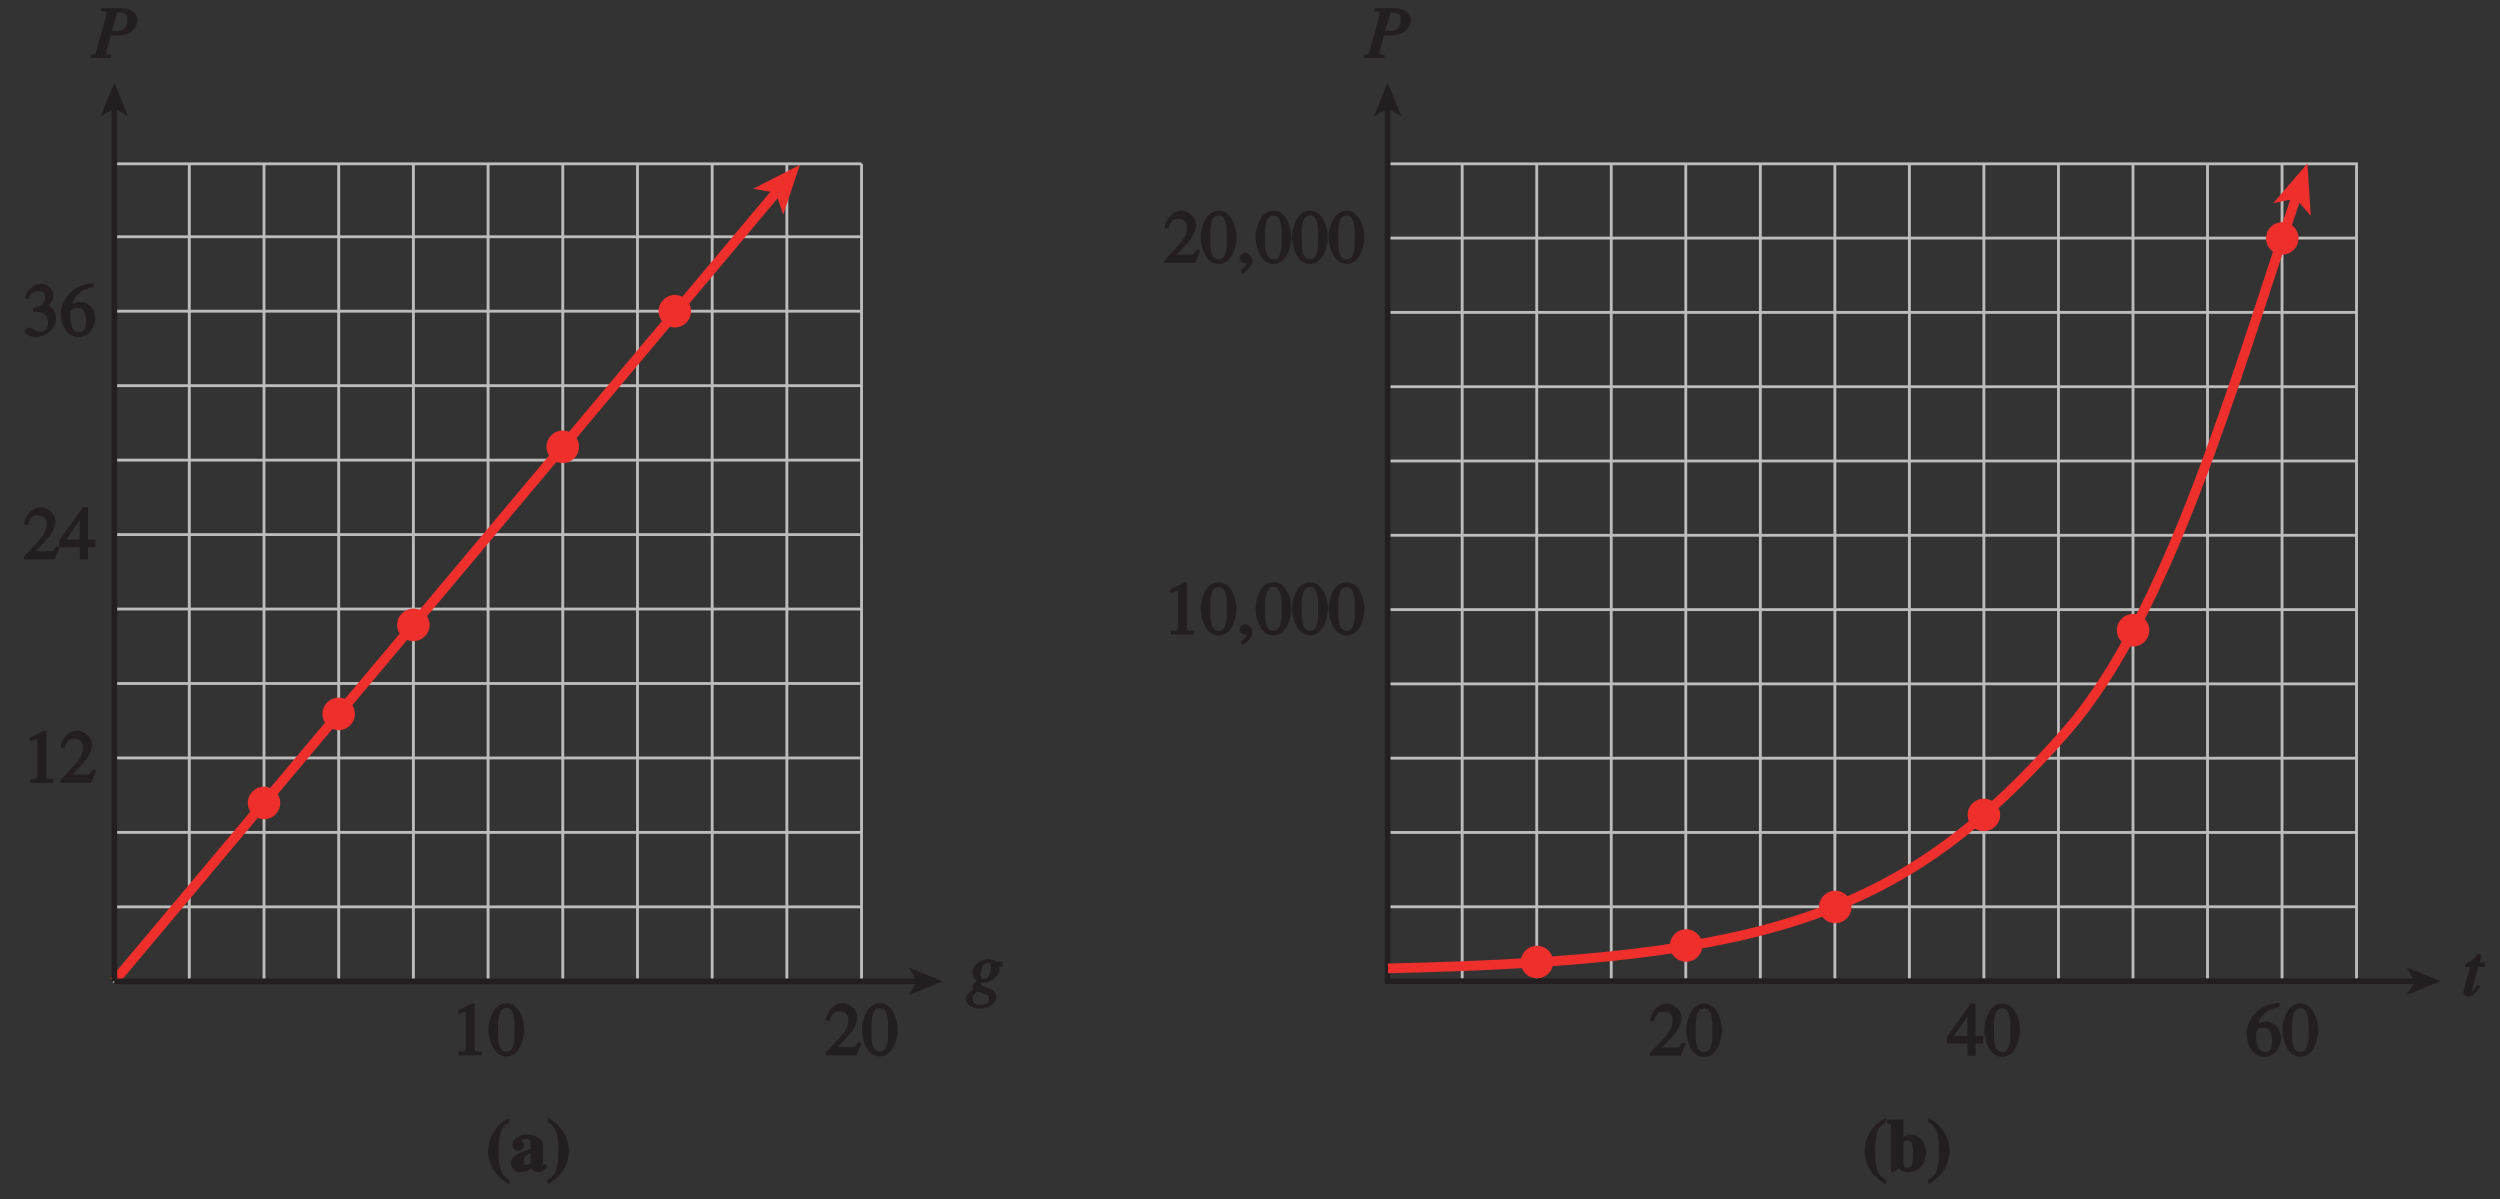 <?xml version="1.0" encoding="UTF-8"?>
<svg xmlns="http://www.w3.org/2000/svg" xmlns:xlink="http://www.w3.org/1999/xlink" width="307.786pt" height="147.628pt" viewBox="0 0 307.786 147.628" version="1.1">
<rect x="0" y="0" width="307.786" height="147.628" fill="#333333" stroke="none"/>
<defs>
<g>
<symbol overflow="visible" id="glyph0-0">
<path style="stroke:none;" d=""/>
</symbol>
<symbol overflow="visible" id="glyph0-1">
<path style="stroke:none;" d="M 2.75 -6.516 C 2.266 -6.297 0.266 -5.047 0.266 -2.406 C 0.266 -1.672 0.562 0.344 2.891 1.609 L 2.891 1.047 C 1.969 0.5 1.562 -0.047 1.562 -2.5 C 1.562 -5.234 2.094 -5.531 2.891 -6.062 L 2.891 -6.578 Z M 2.75 -6.516 "/>
</symbol>
<symbol overflow="visible" id="glyph0-2">
<path style="stroke:none;" d="M 0.156 -5.875 C 0.484 -5.812 0.5 -5.906 0.5 -5.484 L 0.5 0.109 L 0.797 0.109 L 1.453 -0.344 C 1.781 -0.016 2.312 0.125 2.594 0.125 C 4.078 0.125 4.828 -1.156 4.828 -2.297 C 4.828 -3.484 4.031 -4.531 3 -4.531 C 2.375 -4.531 1.953 -4.156 1.797 -3.984 L 2.031 -3.891 L 2.031 -6.359 L 0.016 -6.359 L 0.016 -5.891 Z M 2.031 -3.375 C 2.109 -3.578 2.109 -3.766 2.531 -3.766 C 3.312 -3.766 3.219 -2.703 3.219 -2.172 C 3.219 -0.75 3.047 -0.438 2.516 -0.438 C 2.016 -0.438 2.031 -0.75 2.031 -1.016 Z M 2.031 -3.375 "/>
</symbol>
<symbol overflow="visible" id="glyph0-3">
<path style="stroke:none;" d="M 0.25 1.516 C 0.734 1.281 2.719 0.031 2.719 -2.594 C 2.719 -3.328 2.422 -5.359 0.094 -6.609 L 0.094 -6.062 C 1.016 -5.5 1.422 -4.953 1.422 -2.516 C 1.422 0.234 0.891 0.531 0.094 1.062 L 0.094 1.578 Z M 0.25 1.516 "/>
</symbol>
<symbol overflow="visible" id="glyph0-4">
<path style="stroke:none;" d="M 4.156 -0.812 L 4.062 -0.719 C 4.047 -0.688 4.109 -0.719 4.078 -0.719 C 3.875 -0.719 4.016 -0.75 4.016 -0.812 L 4.016 -3.156 C 4.016 -4 3.078 -4.531 2.078 -4.531 C 0.969 -4.531 0.25 -3.844 0.25 -3.281 C 0.25 -2.656 0.875 -2.531 0.984 -2.531 C 1.453 -2.531 1.734 -3 1.734 -3.172 C 1.734 -3.516 1.453 -3.594 1.453 -3.781 C 1.453 -3.922 1.531 -3.969 1.859 -3.969 C 2.516 -3.969 2.5 -3.766 2.5 -3.312 L 2.5 -2.75 C 1.375 -2.406 0.078 -1.906 0.078 -0.969 C 0.078 -0.281 0.781 0.125 1.219 0.125 C 1.438 0.125 2.156 0.047 2.562 -0.375 C 2.562 -0.391 2.766 0.125 3.406 0.125 C 3.812 0.125 4.234 -0.125 4.562 -0.516 L 4.266 -0.922 Z M 2.531 -1.141 C 2.406 -0.984 2.297 -0.781 2 -0.781 C 1.672 -0.781 1.672 -0.969 1.672 -1.25 C 1.672 -2.031 2.438 -2.156 2.5 -2.172 L 2.5 -1.078 Z M 2.531 -1.141 "/>
</symbol>
<symbol overflow="visible" id="glyph1-0">
<path style="stroke:none;" d=""/>
</symbol>
<symbol overflow="visible" id="glyph1-1">
<path style="stroke:none;" d="M 1.312 -5.734 C 1.688 -5.688 1.766 -5.797 1.766 -5.469 C 1.766 -5.344 1.688 -5.016 1.625 -4.812 L 0.562 -0.984 C 0.391 -0.406 0.453 -0.484 -0.188 -0.391 L -0.188 0 L 2.375 0 L 2.375 -0.391 C 1.734 -0.484 1.766 -0.359 1.766 -0.672 C 1.766 -0.812 1.766 -0.812 1.875 -1.219 L 2.297 -2.781 C 2.375 -2.766 2.5 -2.75 3.125 -2.75 C 4.938 -2.75 5.609 -3.984 5.609 -4.641 C 5.609 -6 3.938 -6.141 3.547 -6.141 L 1.141 -6.141 L 1.141 -5.75 Z M 3.062 -5.484 C 3.109 -5.594 2.984 -5.609 3.266 -5.609 C 4.25 -5.609 4.344 -5.359 4.344 -4.703 C 4.344 -3.219 3.328 -3.344 2.656 -3.344 C 2.547 -3.344 2.438 -3.359 2.469 -3.359 Z M 3.062 -5.484 "/>
</symbol>
<symbol overflow="visible" id="glyph1-2">
<path style="stroke:none;" d="M 2.656 -4.125 L 2.156 -4.125 L 2.359 -4.906 C 2.391 -4.984 2.203 -5.203 2.141 -5.188 C 2.047 -5.203 1.891 -5.078 1.859 -5.047 C 1.609 -4.719 1.172 -4.312 0.875 -4.172 C 0.719 -4.094 0.469 -4.016 0.406 -3.938 C 0.391 -3.891 0.328 -3.75 0.359 -3.562 L 0.969 -3.562 L 0.359 -1.266 C 0.328 -1.109 0.156 -0.531 0.156 -0.391 C 0.156 -0.125 0.578 0.094 0.766 0.094 C 1.234 0.094 1.703 -0.328 2.266 -1.172 L 1.875 -1.375 C 1.578 -1 1.391 -0.609 1.203 -0.609 C 1.109 -0.609 1.234 -0.547 1.234 -0.625 C 1.234 -0.656 1.234 -0.672 1.234 -0.703 L 2 -3.562 L 2.766 -3.562 L 2.859 -4.125 Z M 2.656 -4.125 "/>
</symbol>
<symbol overflow="visible" id="glyph1-3">
<path style="stroke:none;" d="M 4.25 -3.922 L 3.703 -3.922 C 3.641 -3.922 3.672 -3.953 3.516 -4.047 C 3.359 -4.125 3.016 -4.234 2.641 -4.234 C 1.906 -4.234 0.688 -3.578 0.688 -2.578 C 0.688 -1.953 1.25 -1.609 1.281 -1.578 C 1.141 -1.484 0.703 -1.125 0.703 -0.844 C 0.703 -0.672 0.891 -0.469 0.859 -0.5 C 0.25 -0.094 -0.109 0.203 -0.109 0.719 C -0.109 1.219 0.547 1.859 1.531 1.859 C 2.766 1.859 3.641 1.172 3.641 0.406 C 3.641 -0.844 1.719 -0.688 1.719 -1.172 C 1.719 -1.281 1.75 -1.391 1.875 -1.391 C 1.984 -1.391 2.109 -1.359 2.234 -1.359 C 3.031 -1.359 4.047 -2.234 4.047 -2.891 C 4.047 -3.078 4.016 -3.266 4.016 -3.297 L 4.422 -3.297 L 4.422 -3.922 Z M 2.75 0.672 C 2.75 1.109 2.484 1.391 1.672 1.391 C 1.531 1.391 0.734 1.484 0.734 0.641 C 0.734 0.438 0.688 0.297 1.047 -0.016 C 1.078 -0.047 1.266 -0.25 1.328 -0.25 C 1.391 -0.25 2.141 0.047 2.297 0.125 L 2.438 0.156 C 2.594 0.25 2.75 0.266 2.75 0.672 Z M 2.984 -3.297 C 2.984 -2.547 2.719 -1.812 2.125 -1.812 C 1.719 -1.812 1.734 -1.984 1.734 -2.391 C 1.734 -2.984 1.969 -3.766 2.656 -3.766 C 3.031 -3.766 2.984 -3.641 2.984 -3.297 Z M 2.984 -3.297 "/>
</symbol>
<symbol overflow="visible" id="glyph2-0">
<path style="stroke:none;" d=""/>
</symbol>
<symbol overflow="visible" id="glyph2-1">
<path style="stroke:none;" d="M 4.281 -1.578 L 4.094 -1.656 C 3.688 -1.016 3.641 -1.031 3.297 -1.031 L 1.562 -1.031 L 2.781 -2.312 C 3.172 -2.734 3.984 -3.688 3.984 -4.641 C 3.984 -5.641 3 -6.438 2.188 -6.438 C 1.391 -6.438 0.375 -5.812 0.078 -4.344 L 0.547 -4.219 C 0.828 -4.906 0.938 -5.422 1.75 -5.422 C 2.812 -5.422 2.875 -4.766 2.875 -4.297 C 2.875 -3.625 2.531 -2.938 1.75 -2.109 L 0.094 -0.344 L 0.094 0 L 3.875 0 L 4.484 -1.5 Z M 4.281 -1.578 "/>
</symbol>
<symbol overflow="visible" id="glyph2-2">
<path style="stroke:none;" d="M 2.25 -5.844 C 3.406 -5.844 3.25 -3.766 3.25 -3.156 C 3.25 -2.438 3.406 -0.453 2.25 -0.453 C 1.094 -0.453 1.234 -2.422 1.234 -3.156 C 1.234 -3.766 1.094 -5.844 2.25 -5.844 Z M 2.25 -6.438 C 0.594 -6.438 0.047 -4.219 0.047 -3.156 C 0.047 -2.062 0.594 0.125 2.25 0.125 C 3.906 0.125 4.453 -2.062 4.453 -3.156 C 4.453 -4.219 3.906 -6.438 2.25 -6.438 Z M 2.25 -6.438 "/>
</symbol>
<symbol overflow="visible" id="glyph2-3">
<path style="stroke:none;" d="M 0.75 1.266 C 1.016 1.172 1.922 0.406 1.922 -0.219 C 1.922 -0.969 1.234 -1.266 1.031 -1.266 C 0.797 -1.266 0.328 -0.953 0.328 -0.562 C 0.328 -0.203 0.828 0.047 1.062 0.047 C 1.125 0.047 1.172 0.047 1.203 0.031 C 1.234 0.031 1.266 0.016 1.281 0.016 C 1.344 0.016 1.234 -0.109 1.234 -0.031 C 1.234 0.141 1.141 0.422 0.453 0.859 L 0.672 1.297 Z M 0.75 1.266 "/>
</symbol>
<symbol overflow="visible" id="glyph2-4">
<path style="stroke:none;" d="M 1.062 0 L 3.703 0 L 3.703 -0.484 C 2.875 -0.484 2.859 -0.406 2.859 -0.844 L 2.859 -6.375 L 2.609 -6.438 L 0.828 -5.531 L 0.828 -5.062 C 1.5 -5.344 1.5 -5.344 1.609 -5.344 C 1.922 -5.344 1.75 -5.281 1.75 -5.078 L 1.75 -1.016 C 1.75 -0.344 1.578 -0.5 0.891 -0.484 L 0.891 0 Z M 1.062 0 "/>
</symbol>
<symbol overflow="visible" id="glyph2-5">
<path style="stroke:none;" d="M 4.25 -2.438 L 3.484 -2.438 L 3.484 -6.438 L 2.859 -6.438 L -0.062 -2.297 L -0.062 -1.5 L 2.469 -1.5 L 2.469 0 L 3.484 0 L 3.484 -1.5 L 4.406 -1.5 L 4.406 -2.438 Z M 2.625 -2.438 L 0.797 -2.438 L 2.688 -5.141 L 2.453 -5.141 L 2.453 -2.438 Z M 2.625 -2.438 "/>
</symbol>
<symbol overflow="visible" id="glyph2-6">
<path style="stroke:none;" d="M 4.016 -6.5 C 1.844 -6.438 0.141 -4.609 0.141 -2.797 C 0.141 -0.906 1.219 0.125 2.281 0.125 C 3.891 0.125 4.375 -1.469 4.375 -2.141 C 4.375 -3.344 3.516 -4.203 2.562 -4.203 C 2.047 -4.203 1.734 -4.047 1.578 -3.953 C 1.703 -4.719 2.438 -5.766 4.219 -6.031 L 4.156 -6.516 Z M 2.172 -3.438 C 3.125 -3.438 3.234 -2.703 3.234 -1.781 C 3.234 -0.766 2.984 -0.484 2.422 -0.484 C 1.75 -0.484 1.312 -0.969 1.312 -2.469 C 1.312 -3.016 1.344 -3.109 1.438 -3.188 C 1.672 -3.406 1.875 -3.438 2.172 -3.438 Z M 2.172 -3.438 "/>
</symbol>
<symbol overflow="visible" id="glyph2-7">
<path style="stroke:none;" d="M 1.375 -2.969 C 2 -2.984 2.094 -2.984 2.422 -2.812 C 3 -2.516 3.062 -1.984 3.062 -1.75 C 3.062 -1.078 2.859 -0.547 2.031 -0.547 C 1.5 -0.547 1.156 -1.047 0.734 -1.047 C 0.594 -1.047 0.219 -0.812 0.219 -0.562 C 0.219 -0.094 1.172 0.125 1.391 0.125 C 2.797 0.125 4.047 -0.844 4.047 -2.109 C 4.047 -3.297 3.109 -3.797 3.094 -3.812 C 3.453 -4.047 3.734 -4.547 3.734 -5.047 C 3.734 -5.406 3.328 -6.438 2.172 -6.438 C 1.562 -6.438 0.594 -5.969 0.203 -4.688 L 0.609 -4.562 C 0.797 -4.891 1.047 -5.547 1.875 -5.547 C 2.531 -5.547 2.688 -5.234 2.688 -4.781 C 2.688 -3.953 2.188 -3.703 1.188 -3.391 L 1.219 -2.969 Z M 1.375 -2.969 "/>
</symbol>
</g>
<clipPath id="clip1">
  <path d="M 2.301 62 L 12 62 L 12 69 L 2.301 69 Z M 2.301 62 "/>
</clipPath>
<clipPath id="clip2">
  <path d="M 0 0 L 307.785 0 L 307.785 147.629 L 0 147.629 Z M 0 0 "/>
</clipPath>
</defs>
<g id="surface1">
<g style="fill:rgb(13.73%,12.16%,12.549%);fill-opacity:1;">
  <use xlink:href="#glyph0-1" x="229.301" y="144.201"/>
  <use xlink:href="#glyph0-2" x="232.298" y="144.201"/>
  <use xlink:href="#glyph0-3" x="237.302" y="144.201"/>
</g>
<path style="fill:none;stroke-width:0.35;stroke-linecap:butt;stroke-linejoin:miter;stroke:rgb(74.12%,73.648%,73.766%);stroke-opacity:1;stroke-miterlimit:4;" d="M 394.005 387.832 L 513.321 387.832 L 513.321 287.215 L 394.005 287.215 Z M 394.005 378.688 L 513.321 378.688 M 394.005 369.539 L 513.321 369.539 M 394.005 360.391 L 513.321 360.391 M 394.005 351.246 L 513.321 351.246 M 394.005 342.098 L 513.321 342.098 M 394.005 332.949 L 513.321 332.949 M 394.005 323.805 L 513.321 323.805 M 394.005 314.656 L 513.321 314.656 M 394.005 305.512 L 513.321 305.512 M 394.005 296.363 L 513.321 296.363 M 403.216 287.203 L 403.216 387.883 M 412.395 287.203 L 412.395 387.883 M 421.567 287.203 L 421.567 387.883 M 430.743 287.203 L 430.743 387.883 M 439.923 287.203 L 439.923 387.883 M 449.098 287.203 L 449.098 387.883 M 458.274 287.203 L 458.274 387.883 M 467.446 287.203 L 467.446 387.883 M 476.626 287.203 L 476.626 387.883 M 485.802 287.203 L 485.802 387.883 M 494.977 287.203 L 494.977 387.883 M 504.153 287.203 L 504.153 387.883 " transform="matrix(1,0,0,-1,-223.2,408)"/>
<g style="fill:rgb(13.73%,12.16%,12.549%);fill-opacity:1;">
  <use xlink:href="#glyph1-1" x="168.09" y="7.144"/>
</g>
<g style="fill:rgb(13.73%,12.16%,12.549%);fill-opacity:1;">
  <use xlink:href="#glyph1-2" x="303.113" y="122.615"/>
</g>
<g style="fill:rgb(13.73%,12.16%,12.549%);fill-opacity:1;">
  <use xlink:href="#glyph2-1" x="143.278" y="32.373"/>
  <use xlink:href="#glyph2-2" x="147.778" y="32.373"/>
  <use xlink:href="#glyph2-3" x="152.278" y="32.373"/>
  <use xlink:href="#glyph2-2" x="154.528" y="32.373"/>
  <use xlink:href="#glyph2-2" x="159.028" y="32.373"/>
  <use xlink:href="#glyph2-2" x="163.528" y="32.373"/>
</g>
<g style="fill:rgb(13.73%,12.16%,12.549%);fill-opacity:1;">
  <use xlink:href="#glyph2-4" x="143.278" y="78.109"/>
  <use xlink:href="#glyph2-2" x="147.778" y="78.109"/>
  <use xlink:href="#glyph2-3" x="152.278" y="78.109"/>
  <use xlink:href="#glyph2-2" x="154.528" y="78.109"/>
  <use xlink:href="#glyph2-2" x="159.028" y="78.109"/>
  <use xlink:href="#glyph2-2" x="163.528" y="78.109"/>
</g>
<g style="fill:rgb(13.73%,12.16%,12.549%);fill-opacity:1;">
  <use xlink:href="#glyph2-1" x="203.044" y="129.986"/>
  <use xlink:href="#glyph2-2" x="207.544" y="129.986"/>
</g>
<g style="fill:rgb(13.73%,12.16%,12.549%);fill-opacity:1;">
  <use xlink:href="#glyph2-5" x="239.749" y="129.986"/>
  <use xlink:href="#glyph2-2" x="244.249" y="129.986"/>
</g>
<g style="fill:rgb(13.73%,12.16%,12.549%);fill-opacity:1;">
  <use xlink:href="#glyph2-6" x="276.456" y="129.986"/>
  <use xlink:href="#glyph2-2" x="280.956" y="129.986"/>
</g>
<path style=" stroke:none;fill-rule:nonzero;fill:rgb(93.61%,18.434%,17.378%);fill-opacity:1;" d="M 189.223 120.445 C 190.324 120.445 191.227 119.547 191.227 118.441 C 191.227 117.34 190.324 116.441 189.223 116.441 C 188.117 116.441 187.227 117.34 187.227 118.441 C 187.227 119.547 188.117 120.445 189.223 120.445 "/>
<path style=" stroke:none;fill-rule:nonzero;fill:rgb(93.61%,18.434%,17.378%);fill-opacity:1;" d="M 207.586 118.41 C 208.688 118.41 209.586 117.516 209.586 116.406 C 209.586 115.305 208.688 114.406 207.586 114.406 C 206.48 114.406 205.586 115.305 205.586 116.406 C 205.586 117.516 206.48 118.41 207.586 118.41 "/>
<path style=" stroke:none;fill-rule:nonzero;fill:rgb(93.61%,18.434%,17.378%);fill-opacity:1;" d="M 225.945 113.66 C 227.051 113.66 227.945 112.773 227.945 111.664 C 227.945 110.562 227.051 109.664 225.945 109.664 C 224.84 109.664 223.945 110.562 223.945 111.664 C 223.945 112.773 224.84 113.66 225.945 113.66 "/>
<path style=" stroke:none;fill-rule:nonzero;fill:rgb(93.61%,18.434%,17.378%);fill-opacity:1;" d="M 244.246 102.328 C 245.352 102.328 246.246 101.43 246.246 100.324 C 246.246 99.223 245.352 98.328 244.246 98.328 C 243.145 98.328 242.246 99.223 242.246 100.324 C 242.246 101.43 243.145 102.328 244.246 102.328 "/>
<path style=" stroke:none;fill-rule:nonzero;fill:rgb(93.61%,18.434%,17.378%);fill-opacity:1;" d="M 262.609 79.59 C 263.715 79.59 264.609 78.695 264.609 77.59 C 264.609 76.484 263.715 75.59 262.609 75.59 C 261.5 75.59 260.609 76.484 260.609 77.59 C 260.609 78.695 261.5 79.59 262.609 79.59 "/>
<path style=" stroke:none;fill-rule:nonzero;fill:rgb(93.61%,18.434%,17.378%);fill-opacity:1;" d="M 280.984 31.344 C 282.09 31.344 282.984 30.449 282.984 29.348 C 282.984 28.238 282.09 27.348 280.984 27.348 C 279.879 27.348 278.984 28.238 278.984 29.348 C 278.984 30.449 279.879 31.344 280.984 31.344 "/>
<path style="fill:none;stroke-width:0.7;stroke-linecap:butt;stroke-linejoin:miter;stroke:rgb(13.73%,12.16%,12.549%);stroke-opacity:1;stroke-miterlimit:4;" d="M 520.7 287.203 L 394.04 287.203 L 394.04 394.867 " transform="matrix(1,0,0,-1,-223.2,408)"/>
<path style=" stroke:none;fill-rule:nonzero;fill:rgb(13.73%,12.16%,12.549%);fill-opacity:1;" d="M 170.84 10.168 L 172.547 14.344 L 170.84 13.355 L 169.133 14.344 L 170.84 10.168 "/>
<path style=" stroke:none;fill-rule:nonzero;fill:rgb(13.73%,12.16%,12.549%);fill-opacity:1;" d="M 300.469 120.797 L 296.285 122.504 L 297.277 120.797 L 296.285 119.09 L 300.469 120.797 "/>
<path style="fill:none;stroke-width:1.2;stroke-linecap:butt;stroke-linejoin:miter;stroke:rgb(93.61%,18.434%,17.378%);stroke-opacity:1;stroke-miterlimit:4;" d="M 394.075 288.781 C 441.095 289.801 457.692 295.195 477.63 318.004 C 490.106 332.281 498.266 361.016 505.93 383.859 " transform="matrix(1,0,0,-1,-223.2,408)"/>
<path style=" stroke:none;fill-rule:nonzero;fill:rgb(93.61%,18.434%,17.378%);fill-opacity:1;" d="M 284.078 20.125 L 284.492 26.562 L 282.633 24.441 L 279.867 25.008 L 284.078 20.125 "/>
<g style="fill:rgb(13.73%,12.16%,12.549%);fill-opacity:1;">
  <use xlink:href="#glyph1-1" x="11.325" y="7.143"/>
</g>
<g style="fill:rgb(13.73%,12.16%,12.549%);fill-opacity:1;">
  <use xlink:href="#glyph0-1" x="59.825" y="144.201"/>
  <use xlink:href="#glyph0-4" x="62.822" y="144.201"/>
  <use xlink:href="#glyph0-3" x="67.323" y="144.201"/>
</g>
<path style="fill:none;stroke-width:0.35;stroke-linecap:butt;stroke-linejoin:miter;stroke:rgb(74.12%,73.648%,73.766%);stroke-opacity:1;stroke-miterlimit:4;" d="M 329.27 287.184 L 237.274 287.184 L 237.274 378.805 M 237.274 378.852 L 329.27 378.852 M 237.274 369.688 L 329.27 369.688 M 237.274 360.52 L 329.27 360.52 M 237.274 351.352 L 329.27 351.352 M 237.274 342.184 L 329.27 342.184 M 237.274 333.02 L 329.27 333.02 M 237.274 323.852 L 329.27 323.852 M 237.274 314.684 L 329.27 314.684 M 237.274 305.52 L 329.27 305.52 M 237.274 296.352 L 329.27 296.352 M 246.505 287.172 L 246.505 387.832 M 255.704 287.172 L 255.704 387.832 M 264.899 287.172 L 264.899 387.832 M 274.095 287.172 L 274.095 387.832 M 283.29 287.172 L 283.29 387.832 M 292.485 287.172 L 292.485 387.832 M 301.684 287.172 L 301.684 387.832 M 310.88 287.172 L 310.88 387.832 M 320.075 287.172 L 320.075 387.832 M 329.27 287.172 L 329.27 387.832 " transform="matrix(1,0,0,-1,-223.2,408)"/>
<path style="fill:none;stroke-width:1.2;stroke-linecap:butt;stroke-linejoin:miter;stroke:rgb(93.61%,18.434%,17.378%);stroke-opacity:1;stroke-miterlimit:4;" d="M 237.274 287.184 L 318.915 384.492 " transform="matrix(1,0,0,-1,-223.2,408)"/>
<path style=" stroke:none;fill-rule:nonzero;fill:rgb(93.61%,18.434%,17.378%);fill-opacity:1;" d="M 98.477 20.297 L 96.43 26.41 L 95.508 23.746 L 92.734 23.23 L 98.477 20.297 "/>
<g style="fill:rgb(13.73%,12.16%,12.549%);fill-opacity:1;">
  <use xlink:href="#glyph2-4" x="55.591" y="129.938"/>
  <use xlink:href="#glyph2-2" x="60.091" y="129.938"/>
</g>
<g style="fill:rgb(13.73%,12.16%,12.549%);fill-opacity:1;">
  <use xlink:href="#glyph2-4" x="2.851" y="96.375"/>
  <use xlink:href="#glyph2-1" x="7.351" y="96.375"/>
</g>
<g clip-path="url(#clip1)" clip-rule="nonzero">
<g style="fill:rgb(13.73%,12.16%,12.549%);fill-opacity:1;">
  <use xlink:href="#glyph2-1" x="2.851" y="68.874"/>
  <use xlink:href="#glyph2-5" x="7.351" y="68.874"/>
</g>
</g>
<g style="fill:rgb(13.73%,12.16%,12.549%);fill-opacity:1;">
  <use xlink:href="#glyph2-7" x="2.851" y="41.373"/>
  <use xlink:href="#glyph2-6" x="7.351" y="41.373"/>
</g>
<g style="fill:rgb(13.73%,12.16%,12.549%);fill-opacity:1;">
  <use xlink:href="#glyph2-1" x="101.569" y="129.937"/>
  <use xlink:href="#glyph2-2" x="106.069" y="129.937"/>
</g>
<g style="fill:rgb(13.73%,12.16%,12.549%);fill-opacity:1;">
  <use xlink:href="#glyph1-3" x="119.009" y="122.314"/>
</g>
<path style="fill:none;stroke-width:0.35;stroke-linecap:butt;stroke-linejoin:miter;stroke:rgb(74.12%,73.648%,73.766%);stroke-opacity:1;stroke-miterlimit:4;" d="M 237.274 387.832 L 329.27 387.832 " transform="matrix(1,0,0,-1,-223.2,408)"/>
<path style="fill:none;stroke-width:0.7;stroke-linecap:butt;stroke-linejoin:miter;stroke:rgb(13.73%,12.16%,12.549%);stroke-opacity:1;stroke-miterlimit:4;" d="M 237.274 287.184 L 237.274 394.867 " transform="matrix(1,0,0,-1,-223.2,408)"/>
<path style=" stroke:none;fill-rule:nonzero;fill:rgb(13.73%,12.16%,12.549%);fill-opacity:1;" d="M 14.074 10.168 L 15.781 14.344 L 14.074 13.355 L 12.367 14.344 L 14.074 10.168 "/>
<path style="fill:none;stroke-width:0.7;stroke-linecap:butt;stroke-linejoin:miter;stroke:rgb(13.73%,12.16%,12.549%);stroke-opacity:1;stroke-miterlimit:4;" d="M 336.305 287.184 L 237.274 287.184 " transform="matrix(1,0,0,-1,-223.2,408)"/>
<path style=" stroke:none;fill-rule:nonzero;fill:rgb(13.73%,12.16%,12.549%);fill-opacity:1;" d="M 116.07 120.816 L 111.891 122.523 L 112.883 120.816 L 111.891 119.109 L 116.07 120.816 "/>
<path style=" stroke:none;fill-rule:nonzero;fill:rgb(93.61%,18.434%,17.378%);fill-opacity:1;" d="M 34.504 98.852 C 34.504 99.957 33.605 100.852 32.504 100.852 C 31.398 100.852 30.504 99.957 30.504 98.852 C 30.504 97.746 31.398 96.852 32.504 96.852 C 33.605 96.852 34.504 97.746 34.504 98.852 "/>
<path style=" stroke:none;fill-rule:nonzero;fill:rgb(93.61%,18.434%,17.378%);fill-opacity:1;" d="M 43.699 87.891 C 43.699 88.992 42.805 89.891 41.699 89.891 C 40.594 89.891 39.699 88.992 39.699 87.891 C 39.699 86.785 40.594 85.891 41.699 85.891 C 42.805 85.891 43.699 86.785 43.699 87.891 "/>
<path style=" stroke:none;fill-rule:nonzero;fill:rgb(93.61%,18.434%,17.378%);fill-opacity:1;" d="M 52.895 76.93 C 52.895 78.031 52 78.93 50.895 78.93 C 49.789 78.93 48.895 78.031 48.895 76.93 C 48.895 75.824 49.789 74.93 50.895 74.93 C 52 74.93 52.895 75.824 52.895 76.93 "/>
<path style=" stroke:none;fill-rule:nonzero;fill:rgb(93.61%,18.434%,17.378%);fill-opacity:1;" d="M 71.285 55.008 C 71.285 56.113 70.391 57.008 69.285 57.008 C 68.18 57.008 67.285 56.113 67.285 55.008 C 67.285 53.902 68.18 53.008 69.285 53.008 C 70.391 53.008 71.285 53.902 71.285 55.008 "/>
<path style=" stroke:none;fill-rule:nonzero;fill:rgb(93.61%,18.434%,17.378%);fill-opacity:1;" d="M 85.082 38.312 C 85.082 39.418 84.188 40.312 83.082 40.312 C 81.977 40.312 81.082 39.418 81.082 38.312 C 81.082 37.211 81.977 36.312 83.082 36.312 C 84.188 36.312 85.082 37.211 85.082 38.312 "/>
<g clip-path="url(#clip2)" clip-rule="nonzero">
<path style="fill:none;stroke-width:0.5;stroke-linecap:butt;stroke-linejoin:miter;stroke:rgb(100%,100%,100%);stroke-opacity:1;stroke-miterlimit:10;" d="M 42.001 804 L 42.001 780 M 0.001 762 L 24.001 762 M 654.001 804 L 654.001 780 M 696.001 762 L 672.001 762 M 42.001 0 L 42.001 24 M 0.001 42 L 24.001 42 M 654.001 0 L 654.001 24 M 696.001 42 L 672.001 42 " transform="matrix(1,0,0,-1,-223.2,408)"/>
<path style="fill:none;stroke-width:0.25;stroke-linecap:butt;stroke-linejoin:miter;stroke:rgb(0%,0%,0%);stroke-opacity:1;stroke-miterlimit:10;" d="M 42.001 804 L 42.001 780 M 0.001 762 L 24.001 762 M 654.001 804 L 654.001 780 M 696.001 762 L 672.001 762 M 42.001 0 L 42.001 24 M 0.001 42 L 24.001 42 M 654.001 0 L 654.001 24 M 696.001 42 L 672.001 42 " transform="matrix(1,0,0,-1,-223.2,408)"/>
<path style="fill:none;stroke-width:0.5;stroke-linecap:butt;stroke-linejoin:miter;stroke:rgb(100%,100%,100%);stroke-opacity:1;stroke-miterlimit:10;" d="M 324.001 792 L 372.001 792 M 324.001 12 L 372.001 12 M 12.001 426 L 12.001 378 M 684.001 426 L 684.001 378 M 348.001 804 L 348.001 780 M 348.001 24 L 348.001 0 M 0.001 402 L 24.001 402 M 672.001 402 L 696.001 402 M 348.001 792 L 354.001 792 C 354.001 788.688 351.313 786 348.001 786 C 344.688 786 342.001 788.688 342.001 792 C 342.001 795.312 344.688 798 348.001 798 C 351.313 798 354.001 795.312 354.001 792 M 348.001 12 L 354.001 12 C 354.001 8.688 351.313 6 348.001 6 C 344.688 6 342.001 8.688 342.001 12 C 342.001 15.312 344.688 18 348.001 18 C 351.313 18 354.001 15.312 354.001 12 M 12.001 402 L 18.001 402 C 18.001 398.688 15.313 396 12.001 396 C 8.688 396 6.001 398.688 6.001 402 C 6.001 405.312 8.688 408 12.001 408 C 15.313 408 18.001 405.312 18.001 402 M 684.001 402 L 690.001 402 C 690.001 398.688 687.313 396 684.001 396 C 680.688 396 678.001 398.688 678.001 402 C 678.001 405.312 680.688 408 684.001 408 C 687.313 408 690.001 405.312 690.001 402 " transform="matrix(1,0,0,-1,-223.2,408)"/>
<path style="fill:none;stroke-width:0.25;stroke-linecap:butt;stroke-linejoin:miter;stroke:rgb(0%,0%,0%);stroke-opacity:1;stroke-miterlimit:10;" d="M 324.001 792 L 372.001 792 M 324.001 12 L 372.001 12 M 12.001 426 L 12.001 378 M 684.001 426 L 684.001 378 M 348.001 804 L 348.001 780 M 348.001 24 L 348.001 0 M 0.001 402 L 24.001 402 M 672.001 402 L 696.001 402 M 348.001 792 L 354.001 792 C 354.001 788.688 351.313 786 348.001 786 C 344.688 786 342.001 788.688 342.001 792 C 342.001 795.312 344.688 798 348.001 798 C 351.313 798 354.001 795.312 354.001 792 M 348.001 12 L 354.001 12 C 354.001 8.688 351.313 6 348.001 6 C 344.688 6 342.001 8.688 342.001 12 C 342.001 15.312 344.688 18 348.001 18 C 351.313 18 354.001 15.312 354.001 12 M 12.001 402 L 18.001 402 C 18.001 398.688 15.313 396 12.001 396 C 8.688 396 6.001 398.688 6.001 402 C 6.001 405.312 8.688 408 12.001 408 C 15.313 408 18.001 405.312 18.001 402 M 684.001 402 L 690.001 402 C 690.001 398.688 687.313 396 684.001 396 C 680.688 396 678.001 398.688 678.001 402 C 678.001 405.312 680.688 408 684.001 408 C 687.313 408 690.001 405.312 690.001 402 " transform="matrix(1,0,0,-1,-223.2,408)"/>
</g>
</g>
</svg>
